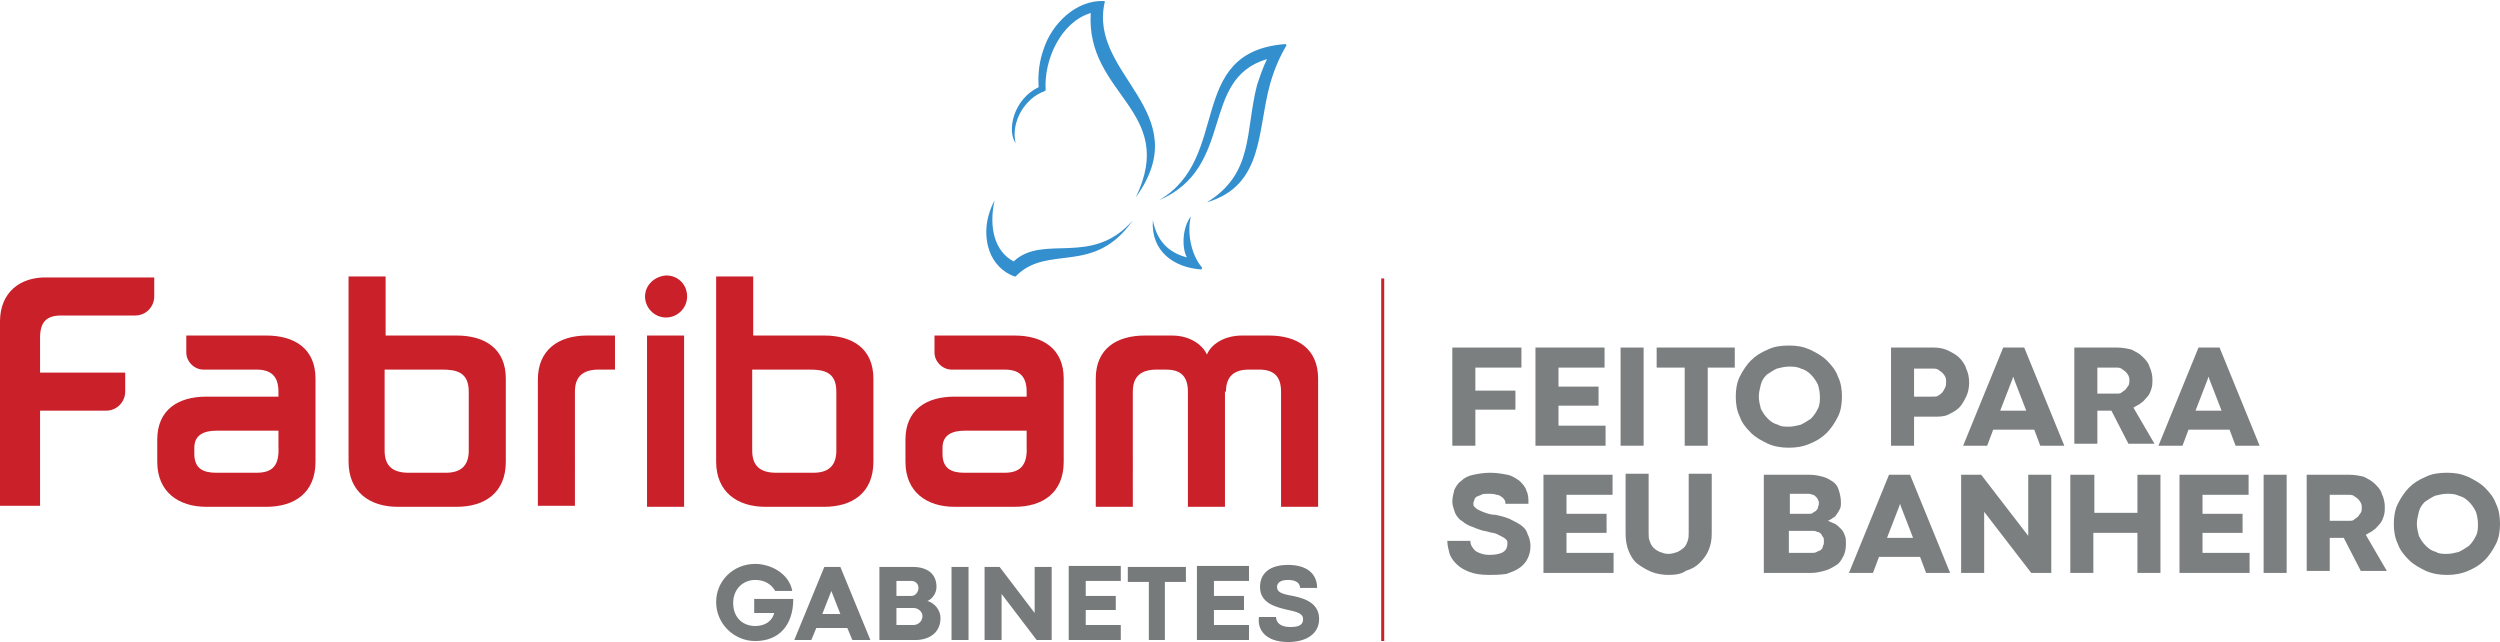 <?xml version="1.0" encoding="utf-8"?>
<!-- Generator: Adobe Illustrator 28.0.0, SVG Export Plug-In . SVG Version: 6.00 Build 0)  -->
<svg version="1.1" id="Camada_1" xmlns="http://www.w3.org/2000/svg" xmlns:xlink="http://www.w3.org/1999/xlink" x="0px" y="0px"
	 viewBox="0 0 249.6 64.1" style="enable-background:new 0 0 249.6 64.1;" xml:space="preserve">
<style type="text/css">
	.st0{fill:#CA202A;}
	.st1{fill:#767A7B;}
	.st2{fill-rule:evenodd;clip-rule:evenodd;fill:#338FCE;}
	.st3{fill:#7B7F80;}
	.st4{fill:#CB202B;}
</style>
<g>
	<g>
		<g>
			<path class="st0" d="M75.2,33.5v-5.9h-3.7v18.5c0,3,2.1,4.5,4.9,4.5h5.9c2.8,0,4.9-1.4,4.9-4.5v-8.3c0-3-2.1-4.3-4.9-4.3H75.2z
				 M75.2,36.9h5.6c1.4,0,2.7,0.2,2.7,2.2V45c0,1.6-0.9,2.2-2.3,2.2h-3.7c-1.5,0-2.4-0.6-2.4-2.2V36.9z M68.3,33.5h-3.7v17.1h3.7
				V33.5z M64.4,29.6c0,1.1,0.9,2.1,2.1,2.1c1.1,0,2.1-0.9,2.1-2.1s-0.9-2.1-2.1-2.1C65.3,27.6,64.4,28.5,64.4,29.6 M57.4,39.1
				c0-1.6,0.9-2.2,2.4-2.2h1.6v-3.4h-2.8c-2.8,0-4.9,1.4-4.9,4.4v12.6h3.7V39.1z M38.5,33.5v-5.9h-3.7v18.5c0,3,2.1,4.5,4.9,4.5h5.9
				c2.8,0,4.9-1.4,4.9-4.5v-8.3c0-3-2.1-4.3-4.9-4.3H38.5z M38.5,36.9h5.6c1.4,0,2.7,0.2,2.7,2.2V45c0,1.6-0.9,2.2-2.3,2.2h-3.7
				c-1.5,0-2.4-0.6-2.4-2.2V36.9z M26.6,50.6c2.8,0,4.9-1.4,4.9-4.5v-8.3c0-3-2.1-4.3-4.9-4.3h-8v1.7c0,0.9,0.8,1.7,1.7,1.7h5.3
				c1.4,0,2.2,0.6,2.2,2.2v0.5h-7.2c-2.8,0-4.9,1.3-4.9,4.3v2.2c0,3,2.1,4.5,4.9,4.5H26.6z M25.6,47.2h-4c-1.3,0-2.2-0.4-2.2-1.9
				v-0.6c0-1.3,1-1.7,2.2-1.7h6.2v1.6C27.9,46.5,27.2,47.2,25.6,47.2 M4,37.1v-3.4c0-1.6,0.7-2.2,2.1-2.2h7.4c1.1,0,1.9-0.9,1.9-1.9
				v-1.9H4.8C2,27.6,0,29.2,0,32.1v18.4h4V41h6.6c1.1,0,1.9-0.9,1.9-1.9v-1.9H4z M101.3,50.6c2.8,0,4.9-1.4,4.9-4.5v-8.3
				c0-3-2.1-4.3-4.9-4.3h-8v1.7c0,0.9,0.8,1.7,1.7,1.7h5.3c1.4,0,2.2,0.6,2.2,2.2v0.5h-7.2c-2.8,0-4.9,1.3-4.9,4.3v2.2
				c0,3,2.1,4.5,4.9,4.5H101.3z M100.3,47.2h-4c-1.3,0-2.2-0.4-2.2-1.9v-0.6c0-1.3,1-1.7,2.2-1.7h6.2v1.6
				C102.6,46.5,101.8,47.2,100.3,47.2 M122.4,39.1c0-1.6,0.9-2.2,2.3-2.2h1c1.4,0,2.2,0.6,2.2,2.2v11.5h3.7V37.8
				c0-3-2.1-4.3-4.9-4.3h-2.7c-1.8,0-3.1,0.9-3.5,1.9c-0.4-0.9-1.6-1.9-3.5-1.9h-2.7c-2.8,0-4.9,1.3-4.9,4.3v12.8h3.7V39.1
				c0-1.6,0.9-2.2,2.4-2.2h0.9c1.3,0,2.2,0.5,2.2,2.2v11.5h3.7V39.1z"/>
			<path class="st1" d="M128.6,64.1c1.8,0,3.1-0.8,3.1-2.3c0-1.4-1.1-2-2.6-2.3c-1.2-0.2-1.6-0.4-1.6-0.9c0-0.3,0.2-0.7,1.1-0.7
				c0.9,0,1.2,0.4,1.2,0.8h1.7c0-1.4-1-2.3-2.9-2.3c-1.9,0-2.8,0.9-2.8,2.2c0,1.6,1.5,2,2.8,2.3c1,0.2,1.5,0.4,1.5,0.9
				c0,0.6-0.4,0.8-1.3,0.8c-0.9,0-1.4-0.4-1.4-1h-1.7C125.5,62.8,126.3,64.1,128.6,64.1 M119.5,63.9h5.2v-1.5h-3.5v-1.5h3v-1.4h-3
				V58h3.5v-1.5h-5.2V63.9z M114.6,63.9h1.7v-5.8h2.1v-1.5h-5.8v1.5h2.1V63.9z M106.7,63.9h5.2v-1.5h-3.5v-1.5h3v-1.4h-3V58h3.5
				v-1.5h-5.2V63.9z M98.3,63.9h1.7v-4.6h0l3.5,4.6h1.5v-7.3h-1.7v4.6l-3.5-4.6h-1.5V63.9z M95,63.9h1.7v-7.3H95V63.9z M89.5,62.4
				v-1.7h1.7c0.5,0,0.9,0.4,0.9,0.8c0,0.5-0.4,0.9-0.9,0.9H89.5z M89.5,59.5V58H91c0.4,0,0.7,0.3,0.7,0.7c0,0.4-0.3,0.8-0.7,0.8
				H89.5z M87.8,63.9h3.6c1.2,0,2.5-0.6,2.5-2.2c0-0.8-0.6-1.5-1.3-1.7c0.5-0.2,0.9-0.8,0.9-1.4c0-1.3-0.9-2-2.4-2h-3.3V63.9z
				 M82.1,61.3L83,59l0-0.2h0l0,0.2l0.9,2.3H82.1z M85.1,63.9h1.8l-3-7.3h-1.6l-3,7.3H81l0.5-1.2h3.1L85.1,63.9z M75.4,64
				c2.4,0,3.8-1.6,3.8-4.2h-3.9v1.4h2c-0.2,0.8-0.9,1.3-1.9,1.3c-1.2,0-2.2-0.8-2.2-2.3c0-1.4,1-2.3,2.2-2.3c0.9,0,1.6,0.4,2,1.1
				h1.7c-0.3-1.7-2.1-2.7-3.7-2.7c-2.2,0-3.9,1.7-3.9,3.8C71.5,62.3,73.3,64,75.4,64"/>
			<path class="st2" d="M101.4,27.6c0,0-0.1,0-0.1,0c-1.2-0.4-2.1-1.4-2.5-2.5c-0.5-1.4-0.5-3.2,0.5-5.1c-0.6,2.7,0,5.1,1.9,6.1
				c3-2.8,7.8,0.6,11.9-4.1C109.2,27.6,104.6,24.3,101.4,27.6 M119.9,26.9c0,0,0.1,0,0.1-0.1c0,0,0-0.1,0-0.1
				c-1.1-1.3-1.5-3.5-1.1-5.1c-0.9,1.2-0.9,3.2-0.4,4.1c-1.9-0.5-3-1.7-3.4-3.7C114.9,25.1,117.2,26.7,119.9,26.9 M120.5,20.2
				c5.7-1.7,5-7.1,6.3-11.8c0.4-1.4,0.9-2.6,1.6-3.8c0.1-0.1,0-0.2-0.1-0.2C118.3,5.2,123,15.8,115.7,20c7.7-3.3,4-12.1,10.8-14.1
				c-0.4,0.8-0.7,1.7-1,2.6C124.3,13.2,125.2,17.3,120.5,20.2 M104.3,9.1c0,0,0.1-0.1,0.1-0.1c-0.2-3,1.5-6.8,4.5-7.7
				c-0.5,8.2,8.7,9.7,4.5,18.4c6.2-8.6-4.8-12.2-3.1-19.5c0-0.1,0-0.1-0.1-0.1c-2.8-0.1-5.2,2.3-6,4.8c-0.4,1.1-0.6,2.4-0.5,3.8
				c-2.5,1.2-3.2,4.3-2.3,5.6C100.9,12.2,102.3,9.8,104.3,9.1"/>
		</g>
	</g>
	<g>
		<path class="st3" d="M145,34.7h6.9v2h-4.6V39h4v1.9h-4v3.6H145V34.7z"/>
		<path class="st3" d="M153.3,34.7h6.9v2h-4.6v1.9h4v1.9h-4v2h4.7v2h-7V34.7z"/>
		<path class="st3" d="M161.8,34.7h2.3v9.8h-2.3V34.7z"/>
		<path class="st3" d="M168.1,36.7h-2.7v-2h7.8v2h-2.7v7.8h-2.3V36.7z"/>
		<path class="st3" d="M178.6,44.7c-0.7,0-1.4-0.1-2.1-0.4c-0.6-0.3-1.2-0.6-1.7-1.1c-0.5-0.5-0.9-1-1.1-1.6c-0.3-0.6-0.4-1.3-0.4-2
			c0-0.7,0.1-1.4,0.4-2c0.3-0.6,0.7-1.2,1.1-1.6c0.5-0.5,1-0.8,1.7-1.1c0.6-0.3,1.3-0.4,2.1-0.4s1.4,0.1,2.1,0.4
			c0.6,0.3,1.2,0.6,1.7,1.1c0.5,0.5,0.9,1,1.1,1.6c0.3,0.6,0.4,1.3,0.4,2c0,0.7-0.1,1.4-0.4,2c-0.3,0.6-0.7,1.2-1.1,1.6
			c-0.5,0.5-1,0.8-1.7,1.1C180,44.6,179.3,44.7,178.6,44.7z M178.6,42.6c0.4,0,0.8-0.1,1.2-0.2c0.4-0.2,0.7-0.4,1-0.6
			c0.3-0.3,0.5-0.6,0.7-1c0.2-0.4,0.2-0.8,0.2-1.2c0-0.4-0.1-0.9-0.2-1.2c-0.2-0.4-0.4-0.7-0.7-1c-0.3-0.3-0.6-0.5-1-0.6
			c-0.4-0.2-0.8-0.2-1.2-0.2c-0.4,0-0.8,0.1-1.2,0.2c-0.4,0.2-0.7,0.4-1,0.6c-0.3,0.3-0.5,0.6-0.6,1s-0.2,0.8-0.2,1.2
			c0,0.4,0.1,0.8,0.2,1.2c0.2,0.4,0.4,0.7,0.7,1c0.3,0.3,0.6,0.5,1,0.6C177.8,42.6,178.2,42.6,178.6,42.6z"/>
		<path class="st3" d="M188.9,34.7h4.2c0.5,0,1,0.1,1.4,0.3c0.4,0.2,0.8,0.4,1.1,0.7c0.3,0.3,0.6,0.7,0.7,1.1
			c0.2,0.4,0.3,0.9,0.3,1.4c0,0.5-0.1,1-0.3,1.4c-0.2,0.4-0.4,0.8-0.7,1.1c-0.3,0.3-0.7,0.5-1.1,0.7c-0.4,0.2-0.9,0.2-1.4,0.2h-2
			v2.9h-2.3V34.7z M193,39.6c0.2,0,0.4,0,0.5-0.1c0.2-0.1,0.3-0.2,0.4-0.3c0.1-0.1,0.2-0.3,0.3-0.5c0.1-0.2,0.1-0.4,0.1-0.6
			c0-0.2,0-0.3-0.1-0.5c-0.1-0.2-0.2-0.3-0.3-0.4c-0.1-0.1-0.3-0.2-0.4-0.3c-0.2-0.1-0.3-0.1-0.5-0.1h-1.9v2.8H193z"/>
		<path class="st3" d="M203.1,42.9H199l-0.6,1.6h-2.4l4-9.8h2.1l4,9.8h-2.4L203.1,42.9z M202.3,41l-1.2-3.1l-0.1-0.3h0l-0.1,0.3
			l-1.2,3.1H202.3z"/>
		<path class="st3" d="M207.1,34.7h4.3c0.5,0,1,0.1,1.4,0.2c0.4,0.2,0.8,0.4,1.1,0.7c0.3,0.3,0.6,0.6,0.7,1c0.2,0.4,0.3,0.9,0.3,1.3
			c0,0.3,0,0.6-0.1,0.9c-0.1,0.3-0.2,0.6-0.4,0.8c-0.2,0.2-0.4,0.5-0.6,0.6c-0.2,0.2-0.5,0.3-0.8,0.5l2.1,3.6h-2.6l-1.7-3.3h-0.4h-1
			v3.3h-2.3V34.7z M211.3,39.3c0.2,0,0.4,0,0.5-0.1s0.3-0.2,0.4-0.3c0.1-0.1,0.2-0.3,0.3-0.4c0.1-0.2,0.1-0.3,0.1-0.5
			c0-0.2,0-0.3-0.1-0.5c-0.1-0.2-0.2-0.3-0.3-0.4c-0.1-0.1-0.3-0.2-0.4-0.3c-0.2-0.1-0.3-0.1-0.5-0.1h-1.9v2.6H211.3z"/>
		<path class="st3" d="M222.6,42.9h-4.1l-0.6,1.6h-2.4l4-9.8h2.1l4,9.8h-2.4L222.6,42.9z M221.8,41l-1.2-3.1l-0.1-0.3h0l-0.1,0.3
			l-1.2,3.1H221.8z"/>
		<path class="st3" d="M148.6,57.4c-0.7,0-1.4-0.1-1.9-0.3c-0.5-0.2-0.9-0.4-1.3-0.8c-0.3-0.3-0.6-0.7-0.7-1.1
			c-0.1-0.4-0.2-0.8-0.2-1.2h2.3c0,0.4,0.2,0.7,0.5,1c0.3,0.2,0.8,0.4,1.4,0.4c0.6,0,1.1-0.1,1.4-0.3c0.3-0.2,0.4-0.5,0.4-0.8
			c0-0.2,0-0.3-0.1-0.4c-0.1-0.1-0.2-0.2-0.4-0.3c-0.2-0.1-0.4-0.2-0.6-0.3c-0.2-0.1-0.5-0.1-0.8-0.2c-0.3-0.1-0.6-0.1-0.8-0.2
			c-0.3-0.1-0.6-0.2-0.8-0.3c-0.3-0.1-0.5-0.2-0.8-0.4c-0.2-0.2-0.5-0.3-0.6-0.5c-0.2-0.2-0.3-0.4-0.4-0.7c-0.1-0.3-0.2-0.6-0.2-0.9
			c0-0.4,0.1-0.8,0.2-1.2c0.2-0.4,0.4-0.7,0.7-0.9c0.3-0.3,0.7-0.5,1.2-0.6c0.5-0.1,1-0.2,1.7-0.2c0.6,0,1.2,0.1,1.7,0.2
			c0.5,0.1,0.9,0.4,1.2,0.6c0.3,0.3,0.6,0.6,0.7,1c0.2,0.4,0.2,0.8,0.2,1.3h-2.3c0-0.1,0-0.3-0.1-0.4c-0.1-0.1-0.1-0.2-0.3-0.3
			c-0.1-0.1-0.3-0.2-0.5-0.2c-0.2-0.1-0.5-0.1-0.8-0.1c-0.3,0-0.6,0-0.7,0.1c-0.2,0.1-0.3,0.1-0.5,0.2c-0.1,0.1-0.2,0.2-0.2,0.3
			c0,0.1-0.1,0.2-0.1,0.3c0,0.2,0,0.3,0.1,0.4c0.1,0.1,0.2,0.2,0.4,0.3c0.2,0.1,0.4,0.2,0.7,0.3c0.3,0.1,0.6,0.2,1,0.2
			c0.5,0.1,0.9,0.2,1.4,0.4c0.4,0.2,0.8,0.4,1.1,0.6c0.3,0.2,0.6,0.5,0.7,0.9c0.2,0.4,0.3,0.8,0.3,1.2c0,0.5-0.1,0.9-0.3,1.3
			c-0.2,0.4-0.5,0.7-0.8,0.9c-0.4,0.3-0.8,0.4-1.3,0.6C149.7,57.4,149.2,57.4,148.6,57.4z"/>
		<path class="st3" d="M154.1,47.4h6.9v2h-4.6v1.9h4v1.9h-4v2h4.7v2h-7V47.4z"/>
		<path class="st3" d="M166.6,57.4c-0.6,0-1.2-0.1-1.7-0.3c-0.5-0.2-1-0.5-1.4-0.8c-0.4-0.3-0.7-0.8-0.9-1.3
			c-0.2-0.5-0.3-1.1-0.3-1.7v-6h2.3v5.9c0,0.3,0,0.6,0.1,0.8c0.1,0.3,0.2,0.5,0.4,0.7c0.2,0.2,0.4,0.3,0.6,0.4
			c0.3,0.1,0.5,0.2,0.9,0.2c0.3,0,0.6-0.1,0.9-0.2c0.2-0.1,0.5-0.3,0.6-0.4c0.2-0.2,0.3-0.4,0.4-0.7c0.1-0.3,0.1-0.5,0.1-0.8v-5.9
			h2.3v6c0,0.6-0.1,1.1-0.3,1.6c-0.2,0.5-0.5,0.9-0.9,1.3c-0.4,0.4-0.8,0.6-1.4,0.8C167.9,57.3,167.3,57.4,166.6,57.4z"/>
		<path class="st3" d="M176.3,47.4h4.4c0.5,0,0.9,0.1,1.3,0.2c0.4,0.1,0.7,0.3,1,0.5c0.3,0.2,0.5,0.5,0.6,0.9
			c0.1,0.3,0.2,0.7,0.2,1.2c0,0.2,0,0.4-0.1,0.6c-0.1,0.2-0.2,0.4-0.3,0.5c-0.1,0.2-0.2,0.3-0.4,0.4c-0.1,0.1-0.3,0.2-0.5,0.3
			c0.2,0.1,0.5,0.2,0.7,0.3c0.2,0.1,0.4,0.3,0.6,0.5c0.2,0.2,0.3,0.4,0.4,0.7c0.1,0.2,0.1,0.5,0.1,0.8c0,0.5-0.1,1-0.3,1.3
			c-0.2,0.4-0.4,0.7-0.8,0.9c-0.3,0.2-0.7,0.4-1.1,0.5c-0.4,0.1-0.8,0.2-1.2,0.2h-4.8V47.4z M180.6,51.3c0.1,0,0.3,0,0.4-0.1
			c0.1-0.1,0.2-0.1,0.3-0.2c0.1-0.1,0.2-0.2,0.2-0.3c0-0.1,0.1-0.3,0.1-0.4s0-0.3-0.1-0.4c0-0.1-0.1-0.2-0.2-0.3
			c-0.1-0.1-0.2-0.2-0.3-0.2c-0.1,0-0.2-0.1-0.4-0.1h-1.9v2H180.6z M180.9,55.2c0.2,0,0.3,0,0.5-0.1c0.1-0.1,0.3-0.1,0.4-0.2
			c0.1-0.1,0.2-0.2,0.2-0.4c0.1-0.1,0.1-0.3,0.1-0.5c0-0.1,0-0.3-0.1-0.4c-0.1-0.1-0.1-0.2-0.2-0.3c-0.1-0.1-0.2-0.2-0.4-0.2
			c-0.1-0.1-0.3-0.1-0.5-0.1h-2.3v2.2H180.9z"/>
		<path class="st3" d="M191.7,55.6h-4.1l-0.6,1.6h-2.4l4-9.8h2.1l4,9.8h-2.4L191.7,55.6z M191,53.7l-1.2-3.1l-0.1-0.3h0l-0.1,0.3
			l-1.2,3.1H191z"/>
		<path class="st3" d="M195.8,47.4h2l4.7,6.1v-6.1h2.3v9.8h-2l-4.7-6.1h0v6.1h-2.3V47.4z"/>
		<path class="st3" d="M206.8,47.4h2.3v3.8h4.3v-3.8h2.3v9.8h-2.3v-4H209v4h-2.3V47.4z"/>
		<path class="st3" d="M217.6,47.4h6.9v2h-4.6v1.9h4v1.9h-4v2h4.7v2h-7V47.4z"/>
		<path class="st3" d="M226,47.4h2.3v9.8H226V47.4z"/>
		<path class="st3" d="M230.3,47.4h4.3c0.5,0,1,0.1,1.4,0.2c0.4,0.2,0.8,0.4,1.1,0.7c0.3,0.3,0.6,0.6,0.7,1c0.2,0.4,0.3,0.9,0.3,1.3
			c0,0.3,0,0.6-0.1,0.9c-0.1,0.3-0.2,0.6-0.4,0.8c-0.2,0.2-0.4,0.5-0.6,0.6c-0.2,0.2-0.5,0.3-0.8,0.5l2.1,3.6h-2.6l-1.7-3.3h-0.4h-1
			v3.3h-2.3V47.4z M234.5,52c0.2,0,0.4,0,0.5-0.1s0.3-0.2,0.4-0.3c0.1-0.1,0.2-0.3,0.3-0.4c0.1-0.2,0.1-0.3,0.1-0.5
			c0-0.2,0-0.3-0.1-0.5c-0.1-0.2-0.2-0.3-0.3-0.4c-0.1-0.1-0.3-0.2-0.4-0.3c-0.2-0.1-0.3-0.1-0.5-0.1h-1.9V52H234.5z"/>
		<path class="st3" d="M244.3,57.4c-0.7,0-1.4-0.1-2.1-0.4c-0.6-0.3-1.2-0.6-1.7-1.1c-0.5-0.5-0.9-1-1.1-1.6c-0.3-0.6-0.4-1.3-0.4-2
			c0-0.7,0.1-1.4,0.4-2c0.3-0.6,0.7-1.2,1.1-1.6c0.5-0.5,1-0.8,1.7-1.1c0.6-0.3,1.3-0.4,2.1-0.4s1.4,0.1,2.1,0.4
			c0.6,0.3,1.2,0.6,1.7,1.1c0.5,0.5,0.9,1,1.1,1.6c0.3,0.6,0.4,1.3,0.4,2c0,0.7-0.1,1.4-0.4,2c-0.3,0.6-0.7,1.2-1.1,1.6
			c-0.5,0.5-1,0.8-1.7,1.1C245.7,57.3,245,57.4,244.3,57.4z M244.3,55.3c0.4,0,0.8-0.1,1.2-0.2c0.4-0.2,0.7-0.4,1-0.6
			c0.3-0.3,0.5-0.6,0.7-1c0.2-0.4,0.2-0.8,0.2-1.2c0-0.4-0.1-0.9-0.2-1.2c-0.2-0.4-0.4-0.7-0.7-1c-0.3-0.3-0.6-0.5-1-0.6
			c-0.4-0.2-0.8-0.2-1.2-0.2c-0.4,0-0.8,0.1-1.2,0.2c-0.4,0.2-0.7,0.4-1,0.6c-0.3,0.3-0.5,0.6-0.6,1s-0.2,0.8-0.2,1.2
			c0,0.4,0.1,0.8,0.2,1.2c0.2,0.4,0.4,0.7,0.7,1c0.3,0.3,0.6,0.5,1,0.6C243.5,55.3,243.9,55.3,244.3,55.3z"/>
	</g>
	<g>
		<line class="st0" x1="138.1" y1="27.8" x2="138.1" y2="64.1"/>
		<rect x="137.9" y="27.8" class="st4" width="0.3" height="36.2"/>
	</g>
</g>
</svg>
